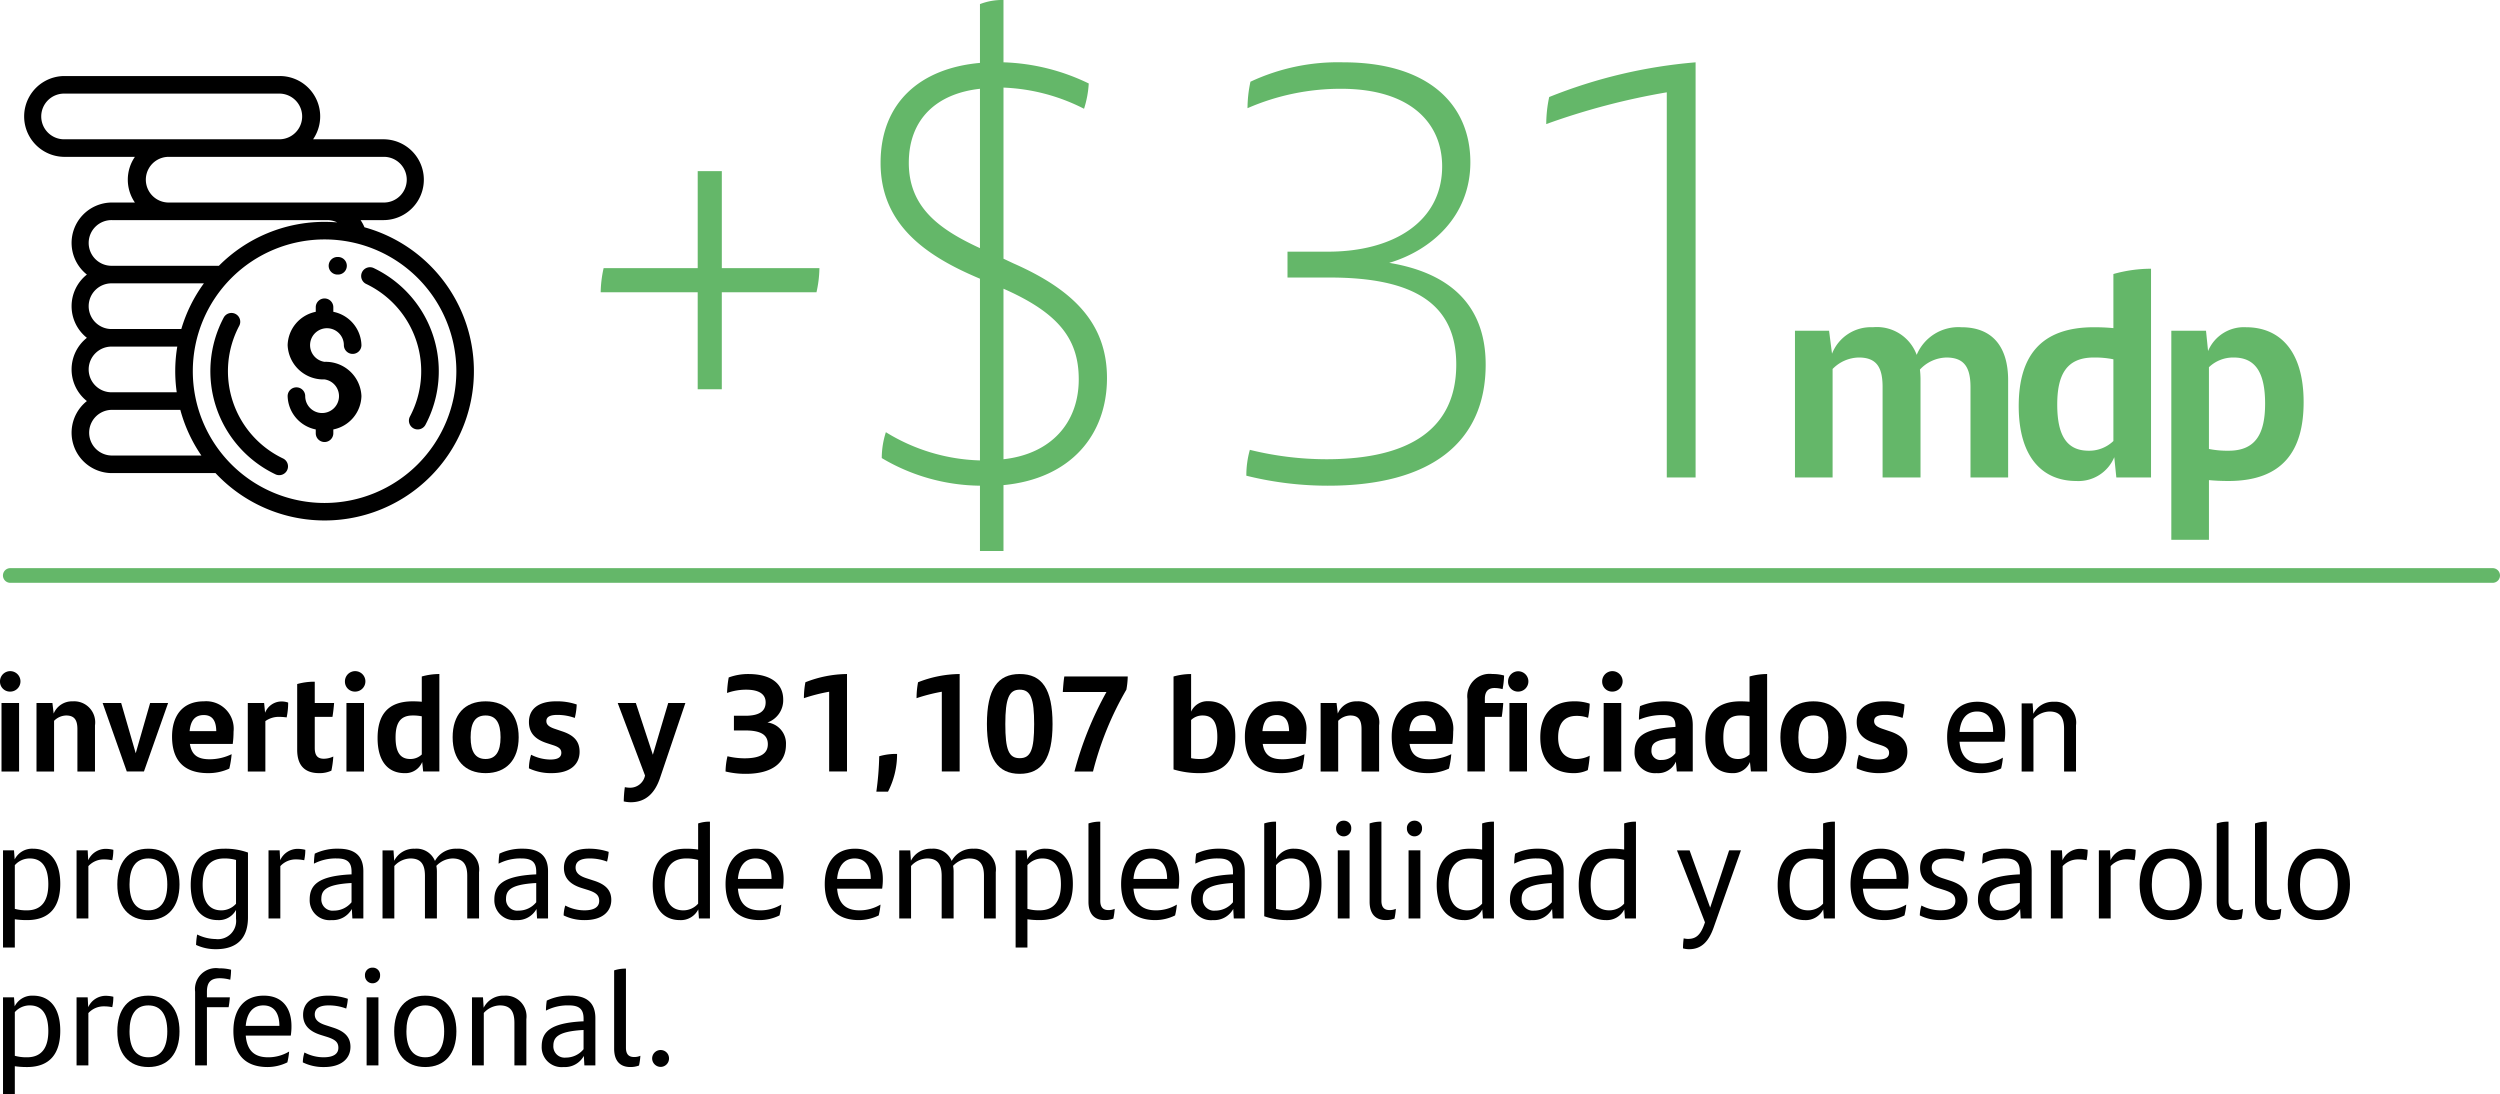 <svg id="Capa_1" data-name="Capa 1" xmlns="http://www.w3.org/2000/svg" viewBox="0 0 255.084 111.675"><path d="M429,367.174a1.724,1.724,0,1,1,1.972-1.707.896.896,0,1,0,1.793,0,3.567,3.567,0,0,0-2.869-3.398v-.466a.896.896,0,1,0-1.792,0v.466a3.567,3.567,0,0,0-2.869,3.398,3.644,3.644,0,0,0,3.765,3.5,1.724,1.724,0,1,1-1.972,1.706.896.896,0,0,0-1.793,0,3.567,3.567,0,0,0,2.869,3.399v.387a.896.896,0,0,0,1.792,0v-.387a3.567,3.567,0,0,0,2.869-3.399,3.644,3.644,0,0,0-3.765-3.499" transform="translate(-395.886 -330.254)"/><path d="M438.818,361.843a11.687,11.687,0,0,0-4.77-4.222.897.897,0,1,0-.777,1.616,9.869,9.869,0,0,1,4.444,13.516.896.896,0,0,0,1.583.842,11.667,11.667,0,0,0-.48-11.752" transform="translate(-395.886 -330.254)"/><path d="M430.409,356.476h-.06a.897.897,0,1,0,0,1.793h.056a.897.897,0,0,0,.004-1.793" transform="translate(-395.886 -330.254)"/><path d="M424.738,377.02a9.866,9.866,0,0,1-4.444-13.516.896.896,0,0,0-1.583-.842,11.658,11.658,0,0,0,5.25,15.974.897.897,0,1,0,.777-1.616" transform="translate(-395.886 -330.254)"/><path d="M429.004,381.574a13.445,13.445,0,1,1,13.445-13.445,13.46,13.46,0,0,1-13.445,13.445m-21.691-4.841a2.33,2.33,0,1,1,0-4.66h6.972a15.178,15.178,0,0,0,2.15,4.66Zm0-11.114h6.661a15.225,15.225,0,0,0-.055,4.661h-6.606a2.331,2.331,0,1,1,0-4.661m0-6.454h9.377a15.176,15.176,0,0,0-2.304,4.661h-7.073a2.331,2.331,0,1,1,0-4.661m0-6.453h21.96a2.333,2.333,0,0,1,1.017.234q-.636-.054-1.286-.055a15.191,15.191,0,0,0-10.783,4.482h-10.908a2.331,2.331,0,1,1,0-4.661m-4.84-8.246a2.331,2.331,0,1,1,0-4.661h21.96a2.331,2.331,0,0,1,0,4.661Zm32.536,1.792a2.331,2.331,0,1,1,0,4.661h-21.96a2.331,2.331,0,0,1,0-4.661Zm-1.935,7.186a4.134,4.134,0,0,0-.398-.732h2.333a4.123,4.123,0,1,0,0-8.246h-7.178a4.12,4.12,0,0,0-3.398-6.454h-21.96a4.123,4.123,0,1,0,0,8.246h7.177a4.113,4.113,0,0,0,0,4.661h-2.337a4.121,4.121,0,0,0-2.562,7.35,4.116,4.116,0,0,0,0,6.454,4.115,4.115,0,0,0,0,6.453,4.121,4.121,0,0,0,2.562,7.35h10.563a15.234,15.234,0,1,0,15.198-25.082" transform="translate(-395.886 -330.254)"/><path d="M479.195,360.073h-9.66v9.9h-2.46v-9.9h-9.899a11.994,11.994,0,0,1,.3-2.46h9.6v-9.899h2.46v9.899h9.959A11.951,11.951,0,0,1,479.195,360.073Z" transform="translate(-395.886 -330.254)" style="fill:#64b769"/><path d="M498.275,379.752v6.72h-2.4V379.812a19.99,19.99,0,0,1-10.02-2.82,8.669,8.669,0,0,1,.42-2.64,19.247,19.247,0,0,0,9.6,2.88V358.693l-.42-.18c-5.28-2.28-9.72-5.46-9.72-11.64s4.08-9.66,10.14-10.2v-6a6.306,6.306,0,0,1,2.4-.42v6.359a21.382,21.382,0,0,1,8.7,2.16,10.386,10.386,0,0,1-.48,2.58,19.698,19.698,0,0,0-8.219-2.16v17.459l1.02.48c6.12,2.7,9.54,6.12,9.54,11.699C508.835,374.592,505.175,379.092,498.275,379.752Zm-2.4-24.179V339.314c-4.38.48-7.26,3.06-7.26,7.56C488.616,351.493,491.855,353.713,495.875,355.573Zm10.08,13.379c0-4.14-2.1-6.78-7.68-9.24V377.112C503.135,376.572,505.955,373.393,505.955,368.953Z" transform="translate(-395.886 -330.254)" style="fill:#64b769"/><path d="M547.474,367.453c0,7.92-5.58,12.359-16.08,12.359a34.467,34.467,0,0,1-8.34-1.02,9.657,9.657,0,0,1,.36-2.64,32.661,32.661,0,0,0,7.799.96c8.7,0,13.26-3.24,13.26-9.66,0-6.12-4.2-8.88-12.899-8.88h-4.32v-2.64h4.14c6.66,0,11.64-3.06,11.64-8.7,0-4.38-3.18-7.919-10.32-7.919a23.797,23.797,0,0,0-9.54,1.98,13.028,13.028,0,0,1,.3-2.7,21.049,21.049,0,0,1,9.479-1.98c8.7,0,12.959,4.32,12.959,10.2,0,5.52-4.02,9-8.28,10.26C543.454,358.033,547.474,361.093,547.474,367.453Z" transform="translate(-395.886 -330.254)" style="fill:#64b769"/><path d="M568.894,336.614v42.358h-2.94V339.674a71.325,71.325,0,0,0-12.299,3.24,13.432,13.432,0,0,1,.3-2.76A51.404,51.404,0,0,1,568.894,336.614Z" transform="translate(-395.886 -330.254)" style="fill:#64b769"/><path d="M600.783,369.042v9.93h-3.84V369.763c0-1.98-.6-3.03-2.46-3.03a3.798,3.798,0,0,0-2.7,1.229,9.153,9.153,0,0,1,.06.93v10.08h-3.87v-9.24c0-1.98-.6-3-2.43-3a3.831,3.831,0,0,0-2.67,1.17v11.069h-3.84V364.003h3.48l.3,2.34a4.262,4.262,0,0,1,4.17-2.7,4.322,4.322,0,0,1,4.47,2.82,4.611,4.611,0,0,1,4.56-2.82C599.373,363.643,600.783,365.863,600.783,369.042Z" transform="translate(-395.886 -330.254)" style="fill:#64b769"/><path d="M615.363,357.673v21.299h-3.54l-.21-2.07a3.958,3.958,0,0,1-3.87,2.43c-3.39,0-5.88-2.34-5.88-7.649,0-4.89,2.07-8.04,7.68-8.04q1.035,0,1.98.09v-5.52A14.29,14.29,0,0,1,615.363,357.673Zm-3.84,17.58V366.913a9.588,9.588,0,0,0-2.01-.18c-2.82,0-3.72,1.83-3.72,4.8,0,3.27,1.05,4.709,3.21,4.709A3.561,3.561,0,0,0,611.523,375.252Z" transform="translate(-395.886 -330.254)" style="fill:#64b769"/><path d="M630.933,371.292c0,4.89-2.07,8.04-7.68,8.04q-1.036,0-1.98-.09V385.332h-3.84v-21.329h3.54l.21,2.07a3.959,3.959,0,0,1,3.87-2.43C628.442,363.643,630.933,365.983,630.933,371.292Zm-3.93.15c0-3.27-1.051-4.709-3.21-4.709a3.557,3.557,0,0,0-2.521.99v8.34a9.62,9.62,0,0,0,2.01.18C626.103,376.242,627.003,374.413,627.003,371.442Z" transform="translate(-395.886 -330.254)" style="fill:#64b769"/><path d="M395.886,399.77a1.044,1.044,0,1,1,1.051,1.051A1.016,1.016,0,0,1,395.886,399.77Zm.154,2.213h1.793v6.99H396.04Z" transform="translate(-395.886 -330.254)"/><path d="M405.577,404.266v4.707h-1.793V404.658c0-.925-.294-1.4-1.149-1.4a1.78,1.78,0,0,0-1.232.546v5.169h-1.793v-6.99h1.625l.126,1.079a2.024,2.024,0,0,1,1.947-1.247A2.144,2.144,0,0,1,405.577,404.266Z" transform="translate(-395.886 -330.254)"/><path d="M413.039,401.982l-2.465,6.99h-1.75l-2.466-6.99h1.891l1.485,5.127,1.471-5.127Z" transform="translate(-395.886 -330.254)"/><path d="M419.633,406.157h-4.371c.182,1.162.827,1.568,2.031,1.568a5.13,5.13,0,0,0,2.227-.519,9.194,9.194,0,0,1-.238,1.472,5.064,5.064,0,0,1-2.157.462c-2.605,0-3.684-1.443-3.684-3.727,0-2.072,1.022-3.6,3.25-3.6a2.806,2.806,0,0,1,3.026,3.096A9.706,9.706,0,0,1,419.633,406.157Zm-4.398-1.303h2.717c-.014-.995-.35-1.64-1.274-1.64C415.794,403.215,415.333,403.762,415.234,404.854Z" transform="translate(-395.886 -330.254)"/><path d="M425.288,401.94a7.199,7.199,0,0,1-.154,1.513,6.186,6.186,0,0,0-.785-.056,2.349,2.349,0,0,0-1.387.435v5.141h-1.793v-6.99h1.667l.098.995a1.809,1.809,0,0,1,1.597-1.149A2.051,2.051,0,0,1,425.288,401.94Z" transform="translate(-395.886 -330.254)"/><path d="M428.927,407.67a2.265,2.265,0,0,0,.966-.225,9.402,9.402,0,0,1-.196,1.443,2.845,2.845,0,0,1-1.247.252c-1.443,0-2.241-.757-2.241-2.382v-6.709a6.436,6.436,0,0,1,1.793-.238v2.171h1.975c-.042.49-.084.911-.168,1.415h-1.807v3.166C428.002,407.334,428.282,407.67,428.927,407.67Z" transform="translate(-395.886 -330.254)"/><path d="M431.081,399.77a1.044,1.044,0,1,1,1.051,1.051A1.016,1.016,0,0,1,431.081,399.77Zm.154,2.213h1.793v6.99h-1.793Z" transform="translate(-395.886 -330.254)"/><path d="M440.716,399.027v9.945h-1.653l-.098-.967a1.848,1.848,0,0,1-1.807,1.135c-1.583,0-2.746-1.093-2.746-3.572,0-2.283.966-3.754,3.586-3.754q.483,0,.924.042V399.279A6.677,6.677,0,0,1,440.716,399.027Zm-1.793,8.208V403.342a4.436,4.436,0,0,0-.938-.084c-1.317,0-1.737.854-1.737,2.241,0,1.526.49,2.198,1.499,2.198A1.661,1.661,0,0,0,438.923,407.235Z" transform="translate(-395.886 -330.254)"/><path d="M442.071,405.484c0-2.297,1.205-3.67,3.362-3.67s3.375,1.373,3.375,3.67c0,2.27-1.247,3.656-3.375,3.656C443.29,409.141,442.071,407.754,442.071,405.484Zm4.889,0c0-1.484-.477-2.227-1.527-2.227-1.051,0-1.527.728-1.527,2.227,0,1.485.49,2.213,1.527,2.213C446.455,407.697,446.959,406.955,446.959,405.484Z" transform="translate(-395.886 -330.254)"/><path d="M449.855,408.65a4.633,4.633,0,0,1,.224-1.387,4.411,4.411,0,0,0,1.947.49c.771,0,1.135-.225,1.135-.687,0-.378-.238-.588-.854-.784l-.602-.196c-1.135-.364-1.849-.98-1.849-2.171,0-1.233.868-2.102,2.759-2.102a6.171,6.171,0,0,1,2.115.322,6.784,6.784,0,0,1-.196,1.373,5.21,5.21,0,0,0-1.779-.309c-.84,0-1.121.252-1.121.631,0,.364.266.602.925.812l.658.224c1.247.406,1.807,1.036,1.807,2.102,0,1.219-.883,2.171-2.83,2.171A5.233,5.233,0,0,1,449.855,408.65Z" transform="translate(-395.886 -330.254)"/><path d="M465.818,401.982l-2.577,7.62c-.504,1.513-1.415,2.508-2.998,2.508a3.42,3.42,0,0,1-.714-.084,12.015,12.015,0,0,1,.112-1.457,2.283,2.283,0,0,0,.448.056,1.545,1.545,0,0,0,1.611-1.246l-2.787-7.396h1.849l1.737,5.281,1.568-5.281Z" transform="translate(-395.886 -330.254)"/><path d="M476.08,406.241c0,1.835-1.401,2.97-4.104,2.97a8.602,8.602,0,0,1-2.059-.238,7.28,7.28,0,0,1,.196-1.555,7.738,7.738,0,0,0,1.723.21c1.611,0,2.395-.463,2.395-1.443,0-.994-.784-1.4-2.297-1.4h-1.163v-1.499h1.149c1.358,0,2.087-.406,2.087-1.372,0-.785-.602-1.289-1.989-1.289a5.737,5.737,0,0,0-1.947.336,11.07,11.07,0,0,1,.168-1.583,5.738,5.738,0,0,1,2.003-.35c2.241,0,3.558.938,3.558,2.605a2.402,2.402,0,0,1-1.611,2.339A2.157,2.157,0,0,1,476.08,406.241Z" transform="translate(-395.886 -330.254)"/><path d="M482.309,399.027v9.945h-1.821V400.834a18.027,18.027,0,0,0-2.577.658,8.683,8.683,0,0,1,.154-1.625A11.816,11.816,0,0,1,482.309,399.027Z" transform="translate(-395.886 -330.254)"/><path d="M485.596,407.418a6.062,6.062,0,0,1,1.821-.238,8.358,8.358,0,0,1-.925,3.852h-1.19A30.172,30.172,0,0,0,485.596,407.418Z" transform="translate(-395.886 -330.254)"/><path d="M493.803,399.027v9.945h-1.821V400.834a18.026,18.026,0,0,0-2.577.658,8.682,8.682,0,0,1,.154-1.625A11.816,11.816,0,0,1,493.803,399.027Z" transform="translate(-395.886 -330.254)"/><path d="M496.585,404.126c0-3.572,1.093-5.099,3.348-5.099,2.269,0,3.348,1.526,3.348,5.099,0,3.502-1.079,5.085-3.348,5.085C497.678,409.211,496.585,407.642,496.585,404.126Zm4.819.014c0-2.605-.35-3.516-1.471-3.516-1.093,0-1.471.896-1.471,3.516s.35,3.474,1.471,3.474S501.404,406.759,501.404,404.14Z" transform="translate(-395.886 -330.254)"/><path d="M510.953,399.279a8.098,8.098,0,0,1-.14,1.345,32.361,32.361,0,0,0-3.404,8.349h-1.891a34.865,34.865,0,0,1,3.264-8.11h-4.454c.028-.477.084-1.177.154-1.583Z" transform="translate(-395.886 -330.254)"/><path d="M521.929,405.372c0,2.283-.966,3.769-3.586,3.769a9.181,9.181,0,0,1-2.717-.378v-9.483a6.6,6.6,0,0,1,1.793-.252v3.838a1.821,1.821,0,0,1,1.765-1.064C520.766,401.801,521.929,402.907,521.929,405.372Zm-1.835.084c0-1.54-.49-2.198-1.499-2.198a1.661,1.661,0,0,0-1.177.462v3.894a4.439,4.439,0,0,0,.938.084C519.674,407.697,520.094,406.829,520.094,405.456Z" transform="translate(-395.886 -330.254)"/><path d="M529.097,406.157h-4.371c.182,1.162.827,1.568,2.031,1.568a5.13,5.13,0,0,0,2.227-.519,9.194,9.194,0,0,1-.238,1.472,5.064,5.064,0,0,1-2.157.462c-2.605,0-3.684-1.443-3.684-3.727,0-2.072,1.022-3.6,3.25-3.6a2.806,2.806,0,0,1,3.026,3.096A9.707,9.707,0,0,1,529.097,406.157Zm-4.398-1.303h2.717c-.014-.995-.35-1.64-1.274-1.64C525.258,403.215,524.796,403.762,524.698,404.854Z" transform="translate(-395.886 -330.254)"/><path d="M536.601,404.266v4.707h-1.793V404.658c0-.925-.294-1.4-1.149-1.4a1.78,1.78,0,0,0-1.232.546v5.169h-1.793v-6.99h1.625l.126,1.079a2.024,2.024,0,0,1,1.947-1.247A2.144,2.144,0,0,1,536.601,404.266Z" transform="translate(-395.886 -330.254)"/><path d="M544.077,406.157h-4.371c.182,1.162.827,1.568,2.031,1.568a5.13,5.13,0,0,0,2.227-.519,9.194,9.194,0,0,1-.238,1.472,5.064,5.064,0,0,1-2.157.462c-2.605,0-3.684-1.443-3.684-3.727,0-2.072,1.022-3.6,3.25-3.6a2.806,2.806,0,0,1,3.026,3.096A9.707,9.707,0,0,1,544.077,406.157Zm-4.398-1.303h2.717c-.014-.995-.35-1.64-1.275-1.64C540.238,403.215,539.776,403.762,539.678,404.854Z" transform="translate(-395.886 -330.254)"/><path d="M547.392,401.982H549.269c-.028.448-.084.967-.154,1.415h-1.723v5.575h-1.779v-7.396a2.28,2.28,0,0,1,2.549-2.549,4.187,4.187,0,0,1,1.191.153,8.261,8.261,0,0,1-.154,1.388,3.17,3.17,0,0,0-.827-.112c-.63,0-.98.35-.98,1.093Zm2.367-2.213a1.037,1.037,0,1,1,1.051,1.051A1.008,1.008,0,0,1,549.759,399.77Zm.14,2.213h1.793v6.99h-1.793Z" transform="translate(-395.886 -330.254)"/><path d="M553.047,405.499c0-2.536,1.373-3.685,3.446-3.685a4.744,4.744,0,0,1,1.597.238,8.314,8.314,0,0,1-.168,1.442,3.357,3.357,0,0,0-1.177-.195c-1.232,0-1.877.756-1.877,2.199,0,1.442.729,2.198,1.863,2.198a3,3,0,0,0,1.358-.336,10.876,10.876,0,0,1-.196,1.471,3.248,3.248,0,0,1-1.457.309C554.392,409.141,553.047,407.936,553.047,405.499Z" transform="translate(-395.886 -330.254)"/><path d="M559.361,399.77a1.044,1.044,0,1,1,1.051,1.051A1.016,1.016,0,0,1,559.361,399.77Zm.154,2.213h1.793v6.99h-1.793Z" transform="translate(-395.886 -330.254)"/><path d="M568.604,404.238v4.734h-1.625l-.098-1.009a1.971,1.971,0,0,1-1.961,1.177,2.077,2.077,0,0,1-2.255-2.157c0-1.541.896-2.312,3.838-2.535l.336-.028v-.084c0-.771-.308-1.121-1.247-1.121a6.042,6.042,0,0,0-2.479.477,8.15,8.15,0,0,1,.112-1.387,6.505,6.505,0,0,1,2.521-.49C567.764,401.814,568.604,402.627,568.604,404.238Zm-1.765,2.857v-1.527l-.238.015c-1.919.153-2.213.56-2.213,1.274a.908.908,0,0,0,1.022.938A1.722,1.722,0,0,0,566.839,407.096Z" transform="translate(-395.886 -330.254)"/><path d="M576.192,399.027v9.945h-1.653l-.098-.967a1.848,1.848,0,0,1-1.807,1.135c-1.583,0-2.746-1.093-2.746-3.572,0-2.283.966-3.754,3.586-3.754q.483,0,.924.042V399.279A6.677,6.677,0,0,1,576.192,399.027Zm-1.793,8.208V403.342a4.436,4.436,0,0,0-.938-.084c-1.317,0-1.737.854-1.737,2.241,0,1.526.49,2.198,1.499,2.198A1.661,1.661,0,0,0,574.399,407.235Z" transform="translate(-395.886 -330.254)"/><path d="M577.546,405.484c0-2.297,1.205-3.67,3.362-3.67s3.375,1.373,3.375,3.67c0,2.27-1.247,3.656-3.375,3.656C578.765,409.141,577.546,407.754,577.546,405.484Zm4.889,0c0-1.484-.477-2.227-1.527-2.227-1.051,0-1.527.728-1.527,2.227,0,1.485.49,2.213,1.527,2.213C581.931,407.697,582.435,406.955,582.435,405.484Z" transform="translate(-395.886 -330.254)"/><path d="M585.331,408.65a4.633,4.633,0,0,1,.224-1.387,4.411,4.411,0,0,0,1.947.49c.771,0,1.135-.225,1.135-.687,0-.378-.238-.588-.854-.784l-.602-.196c-1.135-.364-1.849-.98-1.849-2.171,0-1.233.868-2.102,2.759-2.102a6.171,6.171,0,0,1,2.115.322,6.784,6.784,0,0,1-.196,1.373,5.21,5.21,0,0,0-1.779-.309c-.84,0-1.121.252-1.121.631,0,.364.266.602.925.812l.658.224c1.247.406,1.807,1.036,1.807,2.102,0,1.219-.883,2.171-2.83,2.171A5.233,5.233,0,0,1,585.331,408.65Z" transform="translate(-395.886 -330.254)"/><path d="M600.415,405.933H595.821c.14,1.597.938,2.213,2.297,2.213a4.147,4.147,0,0,0,2.129-.588,6.743,6.743,0,0,1-.182,1.106,4.599,4.599,0,0,1-2.017.477c-2.396,0-3.488-1.415-3.488-3.685,0-2.017.938-3.6,3.096-3.6,1.919,0,2.83,1.274,2.83,3.124A6.034,6.034,0,0,1,600.415,405.933Zm-4.594-.994h3.432c0-1.219-.49-2.087-1.639-2.087C596.549,402.852,595.933,403.621,595.821,404.938Z" transform="translate(-395.886 -330.254)"/><path d="M607.709,404.252v4.721h-1.219v-4.343c0-1.204-.434-1.778-1.485-1.778a2.284,2.284,0,0,0-1.639.77v5.352h-1.205v-6.948h1.121l.07,1.064a2.239,2.239,0,0,1,2.101-1.232A2.118,2.118,0,0,1,607.709,404.252Z" transform="translate(-395.886 -330.254)"/><path d="M402.035,420.437c0,2.255-1.008,3.698-3.39,3.698a8.491,8.491,0,0,1-1.247-.084v2.886h-1.205v-9.918h1.121l.07.925a1.979,1.979,0,0,1,1.877-1.093C400.901,416.851,402.035,418.014,402.035,420.437Zm-1.219.042c0-1.751-.658-2.633-1.891-2.633a2.009,2.009,0,0,0-1.527.686v4.455a4.424,4.424,0,0,0,1.232.153C400.242,423.14,400.816,422.02,400.816,420.479Z" transform="translate(-395.886 -330.254)"/><path d="M407.452,416.963a4.952,4.952,0,0,1-.112,1.064,4.196,4.196,0,0,0-.84-.084,2.112,2.112,0,0,0-1.597.687v5.337h-1.205v-6.948h1.134l.056,1.009a1.961,1.961,0,0,1,1.765-1.163A3.381,3.381,0,0,1,407.452,416.963Z" transform="translate(-395.886 -330.254)"/><path d="M407.856,420.493c0-2.241,1.121-3.643,3.166-3.643,2.045,0,3.18,1.401,3.18,3.643,0,2.255-1.163,3.642-3.18,3.642S407.856,422.748,407.856,420.493Zm5.099,0c0-1.653-.616-2.647-1.933-2.647-1.316,0-1.919.98-1.919,2.647,0,1.681.63,2.646,1.919,2.646S412.955,422.174,412.955,420.493Z" transform="translate(-395.886 -330.254)"/><path d="M421.187,417.243v6.625c0,2.018-1.022,3.236-3.278,3.236a4.711,4.711,0,0,1-2.017-.435,6.848,6.848,0,0,1,.112-1.064,4.393,4.393,0,0,0,1.877.462,1.861,1.861,0,0,0,2.087-2.073v-.896a1.971,1.971,0,0,1-1.849,1.037c-1.639,0-2.773-1.163-2.773-3.586,0-2.255,1.022-3.698,3.404-3.698A6.834,6.834,0,0,1,421.187,417.243Zm-1.219,5.225V417.999a4.215,4.215,0,0,0-1.205-.153c-1.611,0-2.199,1.12-2.199,2.675,0,1.751.672,2.619,1.905,2.619A2.007,2.007,0,0,0,419.968,422.468Z" transform="translate(-395.886 -330.254)"/><path d="M427.038,416.963a4.952,4.952,0,0,1-.112,1.064,4.196,4.196,0,0,0-.84-.084,2.112,2.112,0,0,0-1.597.687v5.337h-1.205v-6.948H424.418l.056,1.009a1.961,1.961,0,0,1,1.765-1.163A3.381,3.381,0,0,1,427.038,416.963Z" transform="translate(-395.886 -330.254)"/><path d="M432.96,419.148v4.818h-1.121L431.784,423a2.209,2.209,0,0,1-2.073,1.135,2.027,2.027,0,0,1-2.227-2.102c0-1.526.953-2.353,3.964-2.549l.309-.015v-.266c0-.967-.435-1.358-1.499-1.358a4.806,4.806,0,0,0-2.339.532,6.734,6.734,0,0,1,.084-1.022,5.268,5.268,0,0,1,2.41-.505C432.162,416.851,432.96,417.649,432.96,419.148Zm-1.205,3.165v-1.961l-.252.014c-2.339.169-2.83.729-2.83,1.598a1.146,1.146,0,0,0,1.275,1.204A2.311,2.311,0,0,0,431.756,422.313Z" transform="translate(-395.886 -330.254)"/><path d="M444.765,419.246v4.721h-1.205v-4.356c0-1.19-.448-1.765-1.513-1.765a2.367,2.367,0,0,0-1.639.756,3.155,3.155,0,0,1,.056.645v4.721h-1.219V419.624c0-1.204-.434-1.778-1.485-1.778a2.284,2.284,0,0,0-1.639.77v5.352h-1.205v-6.948h1.121l.07,1.064a2.239,2.239,0,0,1,2.101-1.232,2.031,2.031,0,0,1,2.059,1.247,2.404,2.404,0,0,1,2.228-1.247A2.122,2.122,0,0,1,444.765,419.246Z" transform="translate(-395.886 -330.254)"/><path d="M451.804,419.148v4.818h-1.121L450.627,423a2.209,2.209,0,0,1-2.073,1.135,2.027,2.027,0,0,1-2.227-2.102c0-1.526.953-2.353,3.964-2.549l.309-.015v-.266c0-.967-.435-1.358-1.499-1.358a4.806,4.806,0,0,0-2.339.532,6.734,6.734,0,0,1,.084-1.022,5.268,5.268,0,0,1,2.41-.505C451.005,416.851,451.804,417.649,451.804,419.148Zm-1.205,3.165v-1.961l-.252.014c-2.339.169-2.83.729-2.83,1.598a1.146,1.146,0,0,0,1.275,1.204A2.311,2.311,0,0,0,450.6,422.313Z" transform="translate(-395.886 -330.254)"/><path d="M453.397,423.658a3.531,3.531,0,0,1,.168-1.009,4.168,4.168,0,0,0,1.947.49c.995,0,1.513-.336,1.513-.966,0-.574-.322-.841-1.134-1.106l-.63-.196c-1.037-.322-1.835-.896-1.835-2.06,0-1.219.882-1.961,2.535-1.961a6.182,6.182,0,0,1,2.031.322,5.317,5.317,0,0,1-.168.994,4.979,4.979,0,0,0-1.793-.321c-.953,0-1.415.336-1.415.924,0,.532.364.869,1.191,1.121l.644.21c1.205.378,1.807.967,1.807,1.975,0,1.191-.924,2.06-2.689,2.06A4.743,4.743,0,0,1,453.397,423.658Z" transform="translate(-395.886 -330.254)"/><path d="M468.324,414.091v9.876h-1.121l-.07-.925a1.979,1.979,0,0,1-1.877,1.093c-1.639,0-2.773-1.163-2.773-3.586,0-2.255,1.022-3.698,3.404-3.698a8.431,8.431,0,0,1,1.232.084v-2.661A3.584,3.584,0,0,1,468.324,414.091Zm-1.205,8.363V417.999a4.393,4.393,0,0,0-1.219-.153c-1.611,0-2.199,1.12-2.199,2.675,0,1.751.672,2.619,1.905,2.619A2.002,2.002,0,0,0,467.119,422.454Z" transform="translate(-395.886 -330.254)"/><path d="M475.772,420.927h-4.594c.14,1.597.938,2.213,2.297,2.213a4.149,4.149,0,0,0,2.129-.588,6.744,6.744,0,0,1-.182,1.106,4.6,4.6,0,0,1-2.017.477c-2.396,0-3.488-1.415-3.488-3.685,0-2.017.938-3.6,3.096-3.6,1.919,0,2.83,1.274,2.83,3.124A6.034,6.034,0,0,1,475.772,420.927Zm-4.594-.994h3.432c0-1.219-.49-2.087-1.639-2.087C471.906,417.846,471.29,418.615,471.178,419.933Z" transform="translate(-395.886 -330.254)"/><path d="M485.894,420.927h-4.594c.14,1.597.938,2.213,2.297,2.213a4.147,4.147,0,0,0,2.129-.588,6.745,6.745,0,0,1-.182,1.106,4.599,4.599,0,0,1-2.017.477c-2.396,0-3.488-1.415-3.488-3.685,0-2.017.938-3.6,3.096-3.6,1.919,0,2.83,1.274,2.83,3.124A6.032,6.032,0,0,1,485.894,420.927Zm-4.594-.994H484.731c0-1.219-.49-2.087-1.639-2.087C482.027,417.846,481.411,418.615,481.299,419.933Z" transform="translate(-395.886 -330.254)"/><path d="M497.488,419.246v4.721H496.283v-4.356c0-1.19-.448-1.765-1.513-1.765a2.367,2.367,0,0,0-1.639.756,3.156,3.156,0,0,1,.056.645v4.721h-1.219V419.624c0-1.204-.434-1.778-1.485-1.778a2.284,2.284,0,0,0-1.639.77v5.352h-1.205v-6.948h1.121l.07,1.064a2.239,2.239,0,0,1,2.101-1.232,2.031,2.031,0,0,1,2.059,1.247,2.403,2.403,0,0,1,2.227-1.247A2.122,2.122,0,0,1,497.488,419.246Z" transform="translate(-395.886 -330.254)"/><path d="M505.354,420.437c0,2.255-1.008,3.698-3.39,3.698a8.491,8.491,0,0,1-1.247-.084v2.886H499.513v-9.918h1.121l.07.925a1.979,1.979,0,0,1,1.877-1.093C504.219,416.851,505.354,418.014,505.354,420.437Zm-1.219.042c0-1.751-.658-2.633-1.891-2.633a2.009,2.009,0,0,0-1.527.686v4.455a4.424,4.424,0,0,0,1.232.153C503.561,423.14,504.135,422.02,504.135,420.479Z" transform="translate(-395.886 -330.254)"/><path d="M506.946,422.258v-7.984a3.638,3.638,0,0,1,1.205-.183v8.068c0,.645.266.953.827.953a1.509,1.509,0,0,0,.644-.126,5.838,5.838,0,0,1-.14.994,2.412,2.412,0,0,1-.883.154C507.562,424.135,506.946,423.519,506.946,422.258Z" transform="translate(-395.886 -330.254)"/><path d="M516.133,420.927h-4.594c.14,1.597.938,2.213,2.297,2.213a4.147,4.147,0,0,0,2.129-.588,6.743,6.743,0,0,1-.182,1.106,4.599,4.599,0,0,1-2.017.477c-2.396,0-3.488-1.415-3.488-3.685,0-2.017.938-3.6,3.096-3.6,1.919,0,2.83,1.274,2.83,3.124A6.034,6.034,0,0,1,516.133,420.927Zm-4.594-.994h3.432c0-1.219-.49-2.087-1.639-2.087C512.267,417.846,511.65,418.615,511.539,419.933Z" transform="translate(-395.886 -330.254)"/><path d="M522.895,419.148v4.818h-1.121L521.718,423a2.209,2.209,0,0,1-2.073,1.135,2.027,2.027,0,0,1-2.227-2.102c0-1.526.953-2.353,3.964-2.549l.309-.015v-.266c0-.967-.435-1.358-1.499-1.358a4.806,4.806,0,0,0-2.339.532,6.733,6.733,0,0,1,.084-1.022,5.268,5.268,0,0,1,2.41-.505C522.096,416.851,522.895,417.649,522.895,419.148Zm-1.205,3.165v-1.961l-.252.014c-2.339.169-2.83.729-2.83,1.598a1.146,1.146,0,0,0,1.275,1.204A2.311,2.311,0,0,0,521.69,422.313Z" transform="translate(-395.886 -330.254)"/><path d="M530.721,420.437c0,2.255-1.008,3.698-3.39,3.698a6.915,6.915,0,0,1-2.451-.393v-9.469a3.636,3.636,0,0,1,1.205-.183V417.915a1.99,1.99,0,0,1,1.863-1.064C529.587,416.851,530.721,418.014,530.721,420.437Zm-1.219.042c0-1.751-.658-2.633-1.891-2.633a2.009,2.009,0,0,0-1.527.686v4.455a4.424,4.424,0,0,0,1.232.153C528.928,423.14,529.502,422.02,529.502,420.479Z" transform="translate(-395.886 -330.254)"/><path d="M532.216,414.792a.751.751,0,0,1,.771-.799.743.743,0,0,1,.771.799.771.771,0,1,1-1.541,0Zm.168,2.227h1.205v6.948h-1.205Z" transform="translate(-395.886 -330.254)"/><path d="M535.632,422.258v-7.984a3.638,3.638,0,0,1,1.205-.183v8.068c0,.645.266.953.827.953a1.509,1.509,0,0,0,.644-.126,5.839,5.839,0,0,1-.14.994,2.412,2.412,0,0,1-.883.154C536.248,424.135,535.632,423.519,535.632,422.258Z" transform="translate(-395.886 -330.254)"/><path d="M539.439,414.792a.751.751,0,0,1,.771-.799.743.743,0,0,1,.771.799.771.771,0,1,1-1.541,0Zm.168,2.227h1.205v6.948h-1.205Z" transform="translate(-395.886 -330.254)"/><path d="M548.319,414.091v9.876h-1.121l-.07-.925a1.979,1.979,0,0,1-1.877,1.093c-1.639,0-2.773-1.163-2.773-3.586,0-2.255,1.022-3.698,3.404-3.698a8.431,8.431,0,0,1,1.232.084v-2.661A3.584,3.584,0,0,1,548.319,414.091Zm-1.205,8.363V417.999a4.393,4.393,0,0,0-1.219-.153c-1.611,0-2.199,1.12-2.199,2.675,0,1.751.672,2.619,1.905,2.619A2.002,2.002,0,0,0,547.114,422.454Z" transform="translate(-395.886 -330.254)"/><path d="M555.431,419.148v4.818h-1.121L554.254,423a2.209,2.209,0,0,1-2.073,1.135,2.027,2.027,0,0,1-2.227-2.102c0-1.526.953-2.353,3.964-2.549l.309-.015v-.266c0-.967-.435-1.358-1.499-1.358a4.806,4.806,0,0,0-2.339.532,6.734,6.734,0,0,1,.084-1.022,5.269,5.269,0,0,1,2.41-.505C554.632,416.851,555.431,417.649,555.431,419.148Zm-1.205,3.165v-1.961l-.252.014c-2.339.169-2.83.729-2.83,1.598a1.146,1.146,0,0,0,1.275,1.204A2.311,2.311,0,0,0,554.226,422.313Z" transform="translate(-395.886 -330.254)"/><path d="M562.809,414.091v9.876H561.688l-.07-.925a1.979,1.979,0,0,1-1.877,1.093c-1.639,0-2.773-1.163-2.773-3.586,0-2.255,1.022-3.698,3.404-3.698a8.431,8.431,0,0,1,1.232.084v-2.661A3.584,3.584,0,0,1,562.809,414.091ZM561.604,422.454V417.999a4.393,4.393,0,0,0-1.219-.153c-1.611,0-2.199,1.12-2.199,2.675,0,1.751.672,2.619,1.905,2.619A2.002,2.002,0,0,0,561.604,422.454Z" transform="translate(-395.886 -330.254)"/><path d="M573.519,417.019l-2.773,7.845c-.504,1.442-1.247,2.241-2.507,2.241a2.298,2.298,0,0,1-.63-.084,7.647,7.647,0,0,1,.07-1.022,2.075,2.075,0,0,0,.42.056c.812,0,1.316-.351,1.751-1.695l-2.858-7.34h1.289l2.101,5.842,1.933-5.842Z" transform="translate(-395.886 -330.254)"/><path d="M583.108,414.091v9.876H581.987l-.07-.925a1.979,1.979,0,0,1-1.877,1.093c-1.639,0-2.773-1.163-2.773-3.586,0-2.255,1.022-3.698,3.404-3.698a8.431,8.431,0,0,1,1.232.084v-2.661A3.584,3.584,0,0,1,583.108,414.091Zm-1.205,8.363V417.999a4.393,4.393,0,0,0-1.219-.153c-1.611,0-2.199,1.12-2.199,2.675,0,1.751.672,2.619,1.905,2.619A2.002,2.002,0,0,0,581.903,422.454Z" transform="translate(-395.886 -330.254)"/><path d="M590.556,420.927h-4.594c.14,1.597.938,2.213,2.297,2.213a4.147,4.147,0,0,0,2.129-.588,6.745,6.745,0,0,1-.182,1.106,4.599,4.599,0,0,1-2.017.477c-2.396,0-3.488-1.415-3.488-3.685,0-2.017.938-3.6,3.096-3.6,1.919,0,2.83,1.274,2.83,3.124A6.032,6.032,0,0,1,590.556,420.927Zm-4.594-.994h3.432c0-1.219-.49-2.087-1.639-2.087C586.689,417.846,586.073,418.615,585.961,419.933Z" transform="translate(-395.886 -330.254)"/><path d="M591.771,423.658a3.531,3.531,0,0,1,.168-1.009,4.168,4.168,0,0,0,1.947.49c.995,0,1.513-.336,1.513-.966,0-.574-.322-.841-1.134-1.106l-.63-.196c-1.037-.322-1.835-.896-1.835-2.06,0-1.219.882-1.961,2.535-1.961a6.182,6.182,0,0,1,2.031.322,5.318,5.318,0,0,1-.168.994,4.979,4.979,0,0,0-1.793-.321c-.953,0-1.415.336-1.415.924,0,.532.364.869,1.191,1.121l.644.21c1.205.378,1.807.967,1.807,1.975,0,1.191-.925,2.06-2.689,2.06A4.743,4.743,0,0,1,591.771,423.658Z" transform="translate(-395.886 -330.254)"/><path d="M603.184,419.148v4.818H602.063L602.007,423a2.209,2.209,0,0,1-2.073,1.135,2.027,2.027,0,0,1-2.227-2.102c0-1.526.953-2.353,3.964-2.549l.309-.015v-.266c0-.967-.435-1.358-1.499-1.358a4.806,4.806,0,0,0-2.339.532,6.734,6.734,0,0,1,.084-1.022,5.269,5.269,0,0,1,2.41-.505C602.385,416.851,603.184,417.649,603.184,419.148Zm-1.205,3.165v-1.961l-.252.014c-2.339.169-2.83.729-2.83,1.598a1.146,1.146,0,0,0,1.275,1.204A2.311,2.311,0,0,0,601.979,422.313Z" transform="translate(-395.886 -330.254)"/><path d="M608.895,416.963a4.952,4.952,0,0,1-.112,1.064,4.196,4.196,0,0,0-.84-.084,2.112,2.112,0,0,0-1.597.687v5.337h-1.205v-6.948h1.134l.056,1.009a1.961,1.961,0,0,1,1.765-1.163A3.381,3.381,0,0,1,608.895,416.963Z" transform="translate(-395.886 -330.254)"/><path d="M613.794,416.963a4.952,4.952,0,0,1-.112,1.064,4.188,4.188,0,0,0-.84-.084,2.112,2.112,0,0,0-1.597.687v5.337h-1.205v-6.948h1.134l.056,1.009a1.961,1.961,0,0,1,1.765-1.163A3.374,3.374,0,0,1,613.794,416.963Z" transform="translate(-395.886 -330.254)"/><path d="M614.198,420.493c0-2.241,1.12-3.643,3.165-3.643,2.046,0,3.18,1.401,3.18,3.643,0,2.255-1.162,3.642-3.18,3.642C615.347,424.135,614.198,422.748,614.198,420.493Zm5.099,0c0-1.653-.616-2.647-1.934-2.647-1.316,0-1.919.98-1.919,2.647,0,1.681.631,2.646,1.919,2.646C618.652,423.14,619.297,422.174,619.297,420.493Z" transform="translate(-395.886 -330.254)"/><path d="M622.066,422.258v-7.984a3.633,3.633,0,0,1,1.204-.183v8.068c0,.645.267.953.827.953a1.507,1.507,0,0,0,.644-.126,5.789,5.789,0,0,1-.14.994,2.409,2.409,0,0,1-.883.154C622.683,424.135,622.066,423.519,622.066,422.258Z" transform="translate(-395.886 -330.254)"/><path d="M625.972,422.258v-7.984a3.643,3.643,0,0,1,1.205-.183v8.068c0,.645.266.953.826.953a1.515,1.515,0,0,0,.645-.126,5.887,5.887,0,0,1-.14.994,2.416,2.416,0,0,1-.883.154C626.588,424.135,625.972,423.519,625.972,422.258Z" transform="translate(-395.886 -330.254)"/><path d="M629.317,420.493c0-2.241,1.121-3.643,3.166-3.643s3.18,1.401,3.18,3.643c0,2.255-1.163,3.642-3.18,3.642C630.466,424.135,629.317,422.748,629.317,420.493Zm5.099,0c0-1.653-.616-2.647-1.933-2.647s-1.919.98-1.919,2.647c0,1.681.63,2.646,1.919,2.646C633.771,423.14,634.416,422.174,634.416,420.493Z" transform="translate(-395.886 -330.254)"/><path d="M402.035,435.431c0,2.255-1.008,3.697-3.39,3.697a8.359,8.359,0,0,1-1.247-.084v2.886h-1.205v-9.917h1.121l.07.924a1.98,1.98,0,0,1,1.877-1.092C400.901,431.845,402.035,433.007,402.035,435.431Zm-1.219.042c0-1.751-.658-2.634-1.891-2.634a2.01,2.01,0,0,0-1.527.687v4.454a4.384,4.384,0,0,0,1.232.154C400.242,438.134,400.816,437.013,400.816,435.473Z" transform="translate(-395.886 -330.254)"/><path d="M407.452,431.956a4.954,4.954,0,0,1-.112,1.065,4.126,4.126,0,0,0-.84-.085,2.116,2.116,0,0,0-1.597.687V438.96h-1.205V432.013h1.134l.056,1.009a1.961,1.961,0,0,1,1.765-1.163A3.384,3.384,0,0,1,407.452,431.956Z" transform="translate(-395.886 -330.254)"/><path d="M407.856,435.486c0-2.241,1.121-3.642,3.166-3.642,2.045,0,3.18,1.4,3.18,3.642,0,2.255-1.163,3.642-3.18,3.642S407.856,437.741,407.856,435.486Zm5.099,0c0-1.653-.616-2.647-1.933-2.647-1.316,0-1.919.98-1.919,2.647,0,1.681.63,2.647,1.919,2.647S412.955,437.167,412.955,435.486Z" transform="translate(-395.886 -330.254)"/><path d="M416.999,431.466v.547h2.339a8.204,8.204,0,0,1-.126,1.009h-2.213V438.96H415.794v-7.521a2.142,2.142,0,0,1,2.451-2.382,4.529,4.529,0,0,1,1.219.141,7.556,7.556,0,0,1-.084,1.022,4.12,4.12,0,0,0-1.037-.154C417.349,430.065,416.999,430.514,416.999,431.466Z" transform="translate(-395.886 -330.254)"/><path d="M425.555,435.921h-4.594c.14,1.597.938,2.213,2.297,2.213a4.147,4.147,0,0,0,2.129-.588,6.761,6.761,0,0,1-.182,1.106,4.612,4.612,0,0,1-2.017.476c-2.396,0-3.488-1.414-3.488-3.684,0-2.018.938-3.6,3.096-3.6,1.919,0,2.83,1.274,2.83,3.123A6.038,6.038,0,0,1,425.555,435.921Zm-4.594-.995h3.432c0-1.219-.49-2.087-1.639-2.087C421.688,432.839,421.072,433.609,420.96,434.926Z" transform="translate(-395.886 -330.254)"/><path d="M426.783,438.652a3.531,3.531,0,0,1,.168-1.009,4.18,4.18,0,0,0,1.947.49c.995,0,1.513-.336,1.513-.967,0-.574-.322-.84-1.134-1.106l-.63-.196c-1.037-.322-1.835-.896-1.835-2.059,0-1.219.882-1.961,2.535-1.961a6.157,6.157,0,0,1,2.031.322,5.344,5.344,0,0,1-.168.994,4.979,4.979,0,0,0-1.793-.322c-.953,0-1.415.336-1.415.925,0,.532.364.868,1.191,1.12l.644.21c1.205.379,1.807.967,1.807,1.976,0,1.19-.925,2.059-2.689,2.059A4.743,4.743,0,0,1,426.783,438.652Z" transform="translate(-395.886 -330.254)"/><path d="M433.125,429.785a.75.75,0,0,1,.771-.798.743.743,0,0,1,.771.798.771.771,0,1,1-1.541,0Zm.168,2.228h1.205V438.96h-1.205Z" transform="translate(-395.886 -330.254)"/><path d="M436.107,435.486c0-2.241,1.121-3.642,3.166-3.642,2.045,0,3.18,1.4,3.18,3.642,0,2.255-1.163,3.642-3.18,3.642S436.107,437.741,436.107,435.486Zm5.099,0c0-1.653-.616-2.647-1.933-2.647-1.316,0-1.919.98-1.919,2.647,0,1.681.63,2.647,1.919,2.647S441.206,437.167,441.206,435.486Z" transform="translate(-395.886 -330.254)"/><path d="M449.592,434.239V438.96h-1.219v-4.342c0-1.205-.434-1.779-1.485-1.779a2.281,2.281,0,0,0-1.639.771V438.96h-1.205V432.013H445.166l.07,1.064a2.239,2.239,0,0,1,2.101-1.232A2.118,2.118,0,0,1,449.592,434.239Z" transform="translate(-395.886 -330.254)"/><path d="M456.634,434.142V438.96h-1.121l-.056-.966a2.208,2.208,0,0,1-2.073,1.134,2.027,2.027,0,0,1-2.227-2.101c0-1.527.953-2.354,3.964-2.55l.309-.014v-.267c0-.966-.435-1.358-1.499-1.358a4.817,4.817,0,0,0-2.339.532,6.744,6.744,0,0,1,.084-1.022,5.283,5.283,0,0,1,2.41-.504C455.835,431.845,456.634,432.643,456.634,434.142Zm-1.205,3.166v-1.961l-.252.014c-2.339.168-2.83.729-2.83,1.597a1.146,1.146,0,0,0,1.275,1.205A2.311,2.311,0,0,0,455.429,437.308Z" transform="translate(-395.886 -330.254)"/><path d="M458.549,437.251V429.267a3.662,3.662,0,0,1,1.205-.182v8.068c0,.645.266.952.827.952a1.509,1.509,0,0,0,.644-.126,5.863,5.863,0,0,1-.14.995,2.433,2.433,0,0,1-.883.153C459.165,439.128,458.549,438.512,458.549,437.251Z" transform="translate(-395.886 -330.254)"/><path d="M462.427,438.246a.861.861,0,0,1,.868-.854.849.849,0,0,1,.854.854.861.861,0,0,1-.854.868A.873.873,0,0,1,462.427,438.246Z" transform="translate(-395.886 -330.254)"/><line x1="1.049" y1="58.718" x2="254.334" y2="58.718" style="fill:none;stroke:#64b769;stroke-linecap:round;stroke-linejoin:round;stroke-width:1.5px"/></svg>